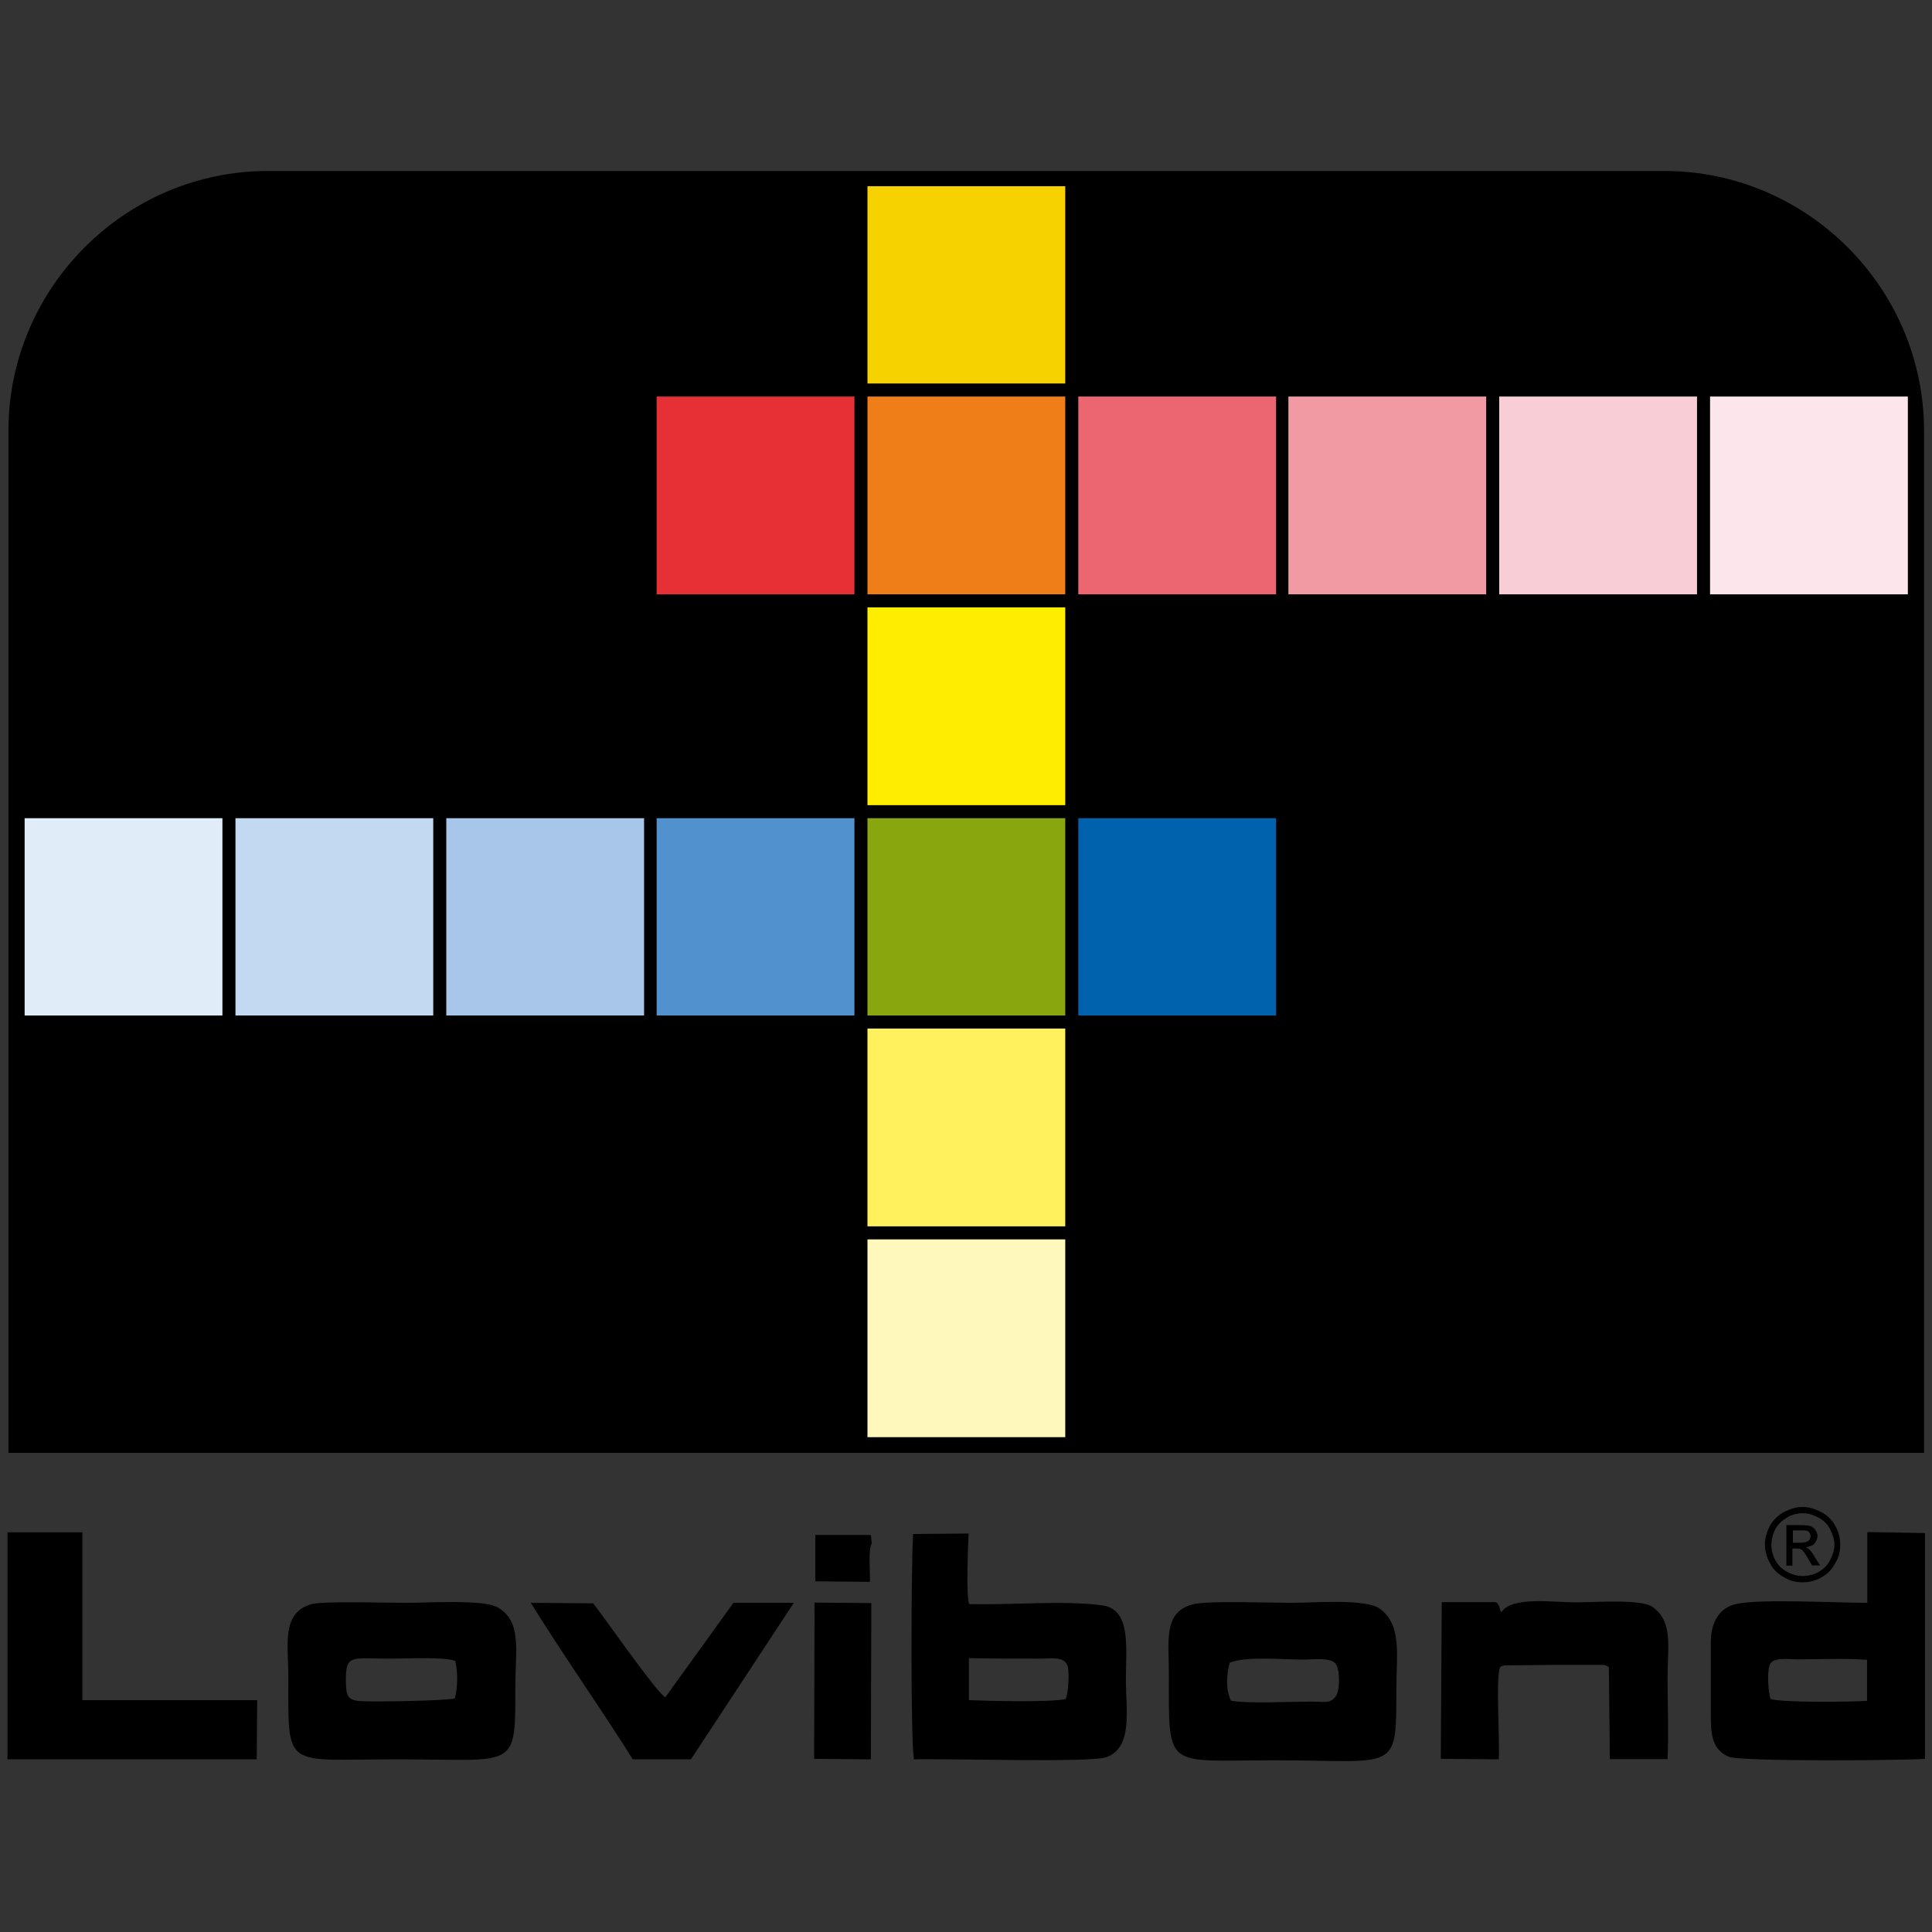 <svg xmlns="http://www.w3.org/2000/svg" xmlns:xlink="http://www.w3.org/1999/xlink" id="Layer_1" data-name="Layer 1" viewBox="0 0 80 80"><rect x="0" y="0" width="80" height="80" fill="#333333" stroke="none"/><defs><style>      .cls-1 {        fill: #e1ecf9;      }      .cls-2 {        fill: #ec6671;      }      .cls-3 {        fill: #f6d200;      }      .cls-4 {        fill: #ef7d18;      }      .cls-5 {        fill: none;      }      .cls-6 {        fill: #f29aa4;      }      .cls-7 {        fill: #8aa60e;      }      .cls-8 {        fill: #5191ce;      }      .cls-9 {        fill: #e72f36;      }      .cls-10 {        fill: #0061ad;      }      .cls-11 {        fill: #a8c6e9;      }      .cls-12 {        fill: #c3d9f2;      }      .cls-13 {        fill: #fce6eb;      }      .cls-14 {        fill-rule: evenodd;      }      .cls-15 {        fill: #fff15e;      }      .cls-16 {        fill: #f9cdd5;      }      .cls-17 {        clip-path: url(#clippath);      }      .cls-18 {        fill: #fff8bd;      }      .cls-19 {        fill: #ffed00;      }    </style><clipPath id="clippath"><rect class="cls-5" x="-14.66" y="-6.36" width="109.32" height="92.73"></rect></clipPath></defs><g class="cls-17"><path class="cls-14" d="M.35,60.16h79.32V17.83c0-5.9-4.84-10.75-10.75-10.75H11.09C5.19,7.08.35,11.92.35,17.83v42.33h0Z"></path></g><rect class="cls-3" x="35.92" y="7.71" width="8.19" height="8.17"></rect><rect class="cls-4" x="35.92" y="16.42" width="8.19" height="8.19"></rect><rect class="cls-19" x="35.92" y="25.15" width="8.19" height="8.19"></rect><rect class="cls-7" x="35.92" y="33.88" width="8.19" height="8.17"></rect><rect class="cls-15" x="35.92" y="42.59" width="8.19" height="8.19"></rect><rect class="cls-18" x="35.92" y="51.32" width="8.19" height="8.19"></rect><rect class="cls-9" x="27.19" y="16.42" width="8.19" height="8.19"></rect><rect class="cls-2" x="44.65" y="16.42" width="8.19" height="8.19"></rect><rect class="cls-6" x="53.35" y="16.42" width="8.19" height="8.19"></rect><rect class="cls-16" x="62.08" y="16.42" width="8.19" height="8.19"></rect><rect class="cls-13" x="70.81" y="16.42" width="8.19" height="8.19"></rect><rect class="cls-1" x="1.02" y="33.88" width="8.19" height="8.17"></rect><rect class="cls-12" x="9.75" y="33.88" width="8.19" height="8.17"></rect><rect class="cls-11" x="18.48" y="33.88" width="8.19" height="8.17"></rect><rect class="cls-8" x="27.19" y="33.88" width="8.19" height="8.17"></rect><rect class="cls-10" x="44.65" y="33.88" width="8.19" height="8.17"></rect><path class="cls-14" d="M79.71,72.83v-9.35l-2.39-.04v2.93c-1.24,0-4.43-.17-5.38.04-.73.13-1.1.75-1.1,1.59v2.79c0,.97,0,1.61.73,1.95.5.22,7.53.15,8.15.09h0ZM37.86,72.85c1.27-.04,7.33.15,7.96-.09,1.1-.41.8-1.95.8-3.23s.24-2.95-1.03-3.06c-1.5-.21-3.83,0-5.46-.05-.13-.36-.05-2.39-.02-2.92l-2.3.02c-.08,1.03-.11,8.84.04,9.35h0ZM44.14,70.35c-.62.15-3.2.08-4.02.05v-1.74c.99.02,1.98.02,2.95.02.47,0,1.01-.11,1.14.32.08.3.02,1.16-.08,1.34h0ZM49.52,66.4c-1.37.28-1.12,1.48-1.12,2.88,0,4.06-.19,3.61,4.37,3.61,5.1,0,5.05.56,5.05-2.97,0-1.37.24-2.6-.66-3.29-.56-.45-2.79-.26-3.68-.26s-3.29-.09-3.96.04ZM50.92,68.85c.67-.28,2.19-.13,3.03-.13.43,0,1.21-.11,1.38.21.17.3.15,1.14-.04,1.34-.24.28-.39.19-1.03.19-.82,0-2.67.09-3.29-.04-.22-.47-.19-1.05-.05-1.57h0ZM12.91,66.42c-1.27.36-.97,1.66-.97,3.03,0,3.87-.21,3.4,4.5,3.4,4.99,0,4.9.5,4.9-3.08,0-1.42.28-2.63-.73-3.21-.56-.34-2.93-.19-3.77-.19-.75,0-3.42-.08-3.93.05h0ZM18.85,68.78c.11.43.11,1.12-.02,1.55-.34.09-3.27.15-3.91.11-.58-.04-.58-.28-.6-.84,0-1.12.21-.92,1.87-.92.69,0,2.11-.08,2.66.09h0ZM.31,72.85h10.32l.02-2.45H3.41v-6.95H.31v9.4H.31ZM59.67,72.83l2.39.02c.05-.84-.13-3.29.05-3.81.08-.05,0-.04.19-.08l2.06-.02h1.68c.45,0,.39-.02.58.09l.04,3.81h2.39c.05-1.1,0-2.3,0-3.4,0-1.25.24-2.28-.62-2.9-.47-.34-2.43-.19-3.2-.19-.9,0-2.66-.26-3.06.41-.02-.02-.04-.09-.04-.08-.02.08-.02-.3-.22-.34h-2.21l-.04,6.47h0ZM26.2,72.85h2.41l4.26-6.48h-2.5l-2.82,3.91c-.37-.19-2.66-3.5-2.99-3.89l-2.58-.02c1.34,2.17,2.97,4.47,4.22,6.48h0ZM33.71,72.83l2.35.02.02-6.47-2.35-.02-.02,6.47ZM36.1,63.92l-.04-.36h-2.3v1.92l2.26.02c.02-.36-.08-1.38.08-1.59h0ZM74.23,63.88h.34c.15,0,.26-.04.32-.08.05-.04.08-.11.08-.19,0-.04,0-.09-.04-.13-.02-.04-.05-.08-.11-.09-.05-.02-.13-.02-.26-.02h-.32v.5h0ZM73.97,64.81v-1.66h.56c.21,0,.36.02.43.04.09.04.17.09.22.17.04.08.08.15.08.24,0,.11-.05.22-.13.32-.09.09-.21.13-.36.15.05.02.11.05.15.09.05.05.15.17.24.34l.21.32h-.34l-.15-.26c-.11-.21-.21-.34-.28-.39-.04-.04-.11-.05-.21-.05h-.17v.71h-.26,0ZM74.64,62.66c-.21,0-.43.05-.63.17s-.37.26-.49.47c-.11.22-.17.43-.17.66s.05.45.17.66.28.36.49.47c.21.11.41.17.63.17s.45-.05.66-.17.36-.26.47-.47c.11-.21.19-.43.19-.66s-.08-.43-.19-.66c-.11-.21-.28-.36-.49-.47-.21-.11-.41-.17-.63-.17ZM74.64,62.4c.26,0,.52.08.77.21s.45.32.58.56c.15.26.21.52.21.79s-.05.52-.21.77c-.13.26-.32.45-.56.58-.26.15-.5.21-.79.21-.26,0-.52-.05-.77-.21-.24-.13-.45-.32-.58-.58-.13-.24-.21-.5-.21-.77s.08-.52.21-.79c.15-.24.34-.43.58-.56.26-.13.5-.21.77-.21ZM73.31,70.35c-.08-.28-.15-1.03-.04-1.38.11-.37.71-.26,1.2-.26.9,0,1.96-.05,2.84.02v1.7c-.67.04-3.51.08-4-.08h0Z"></path></svg>